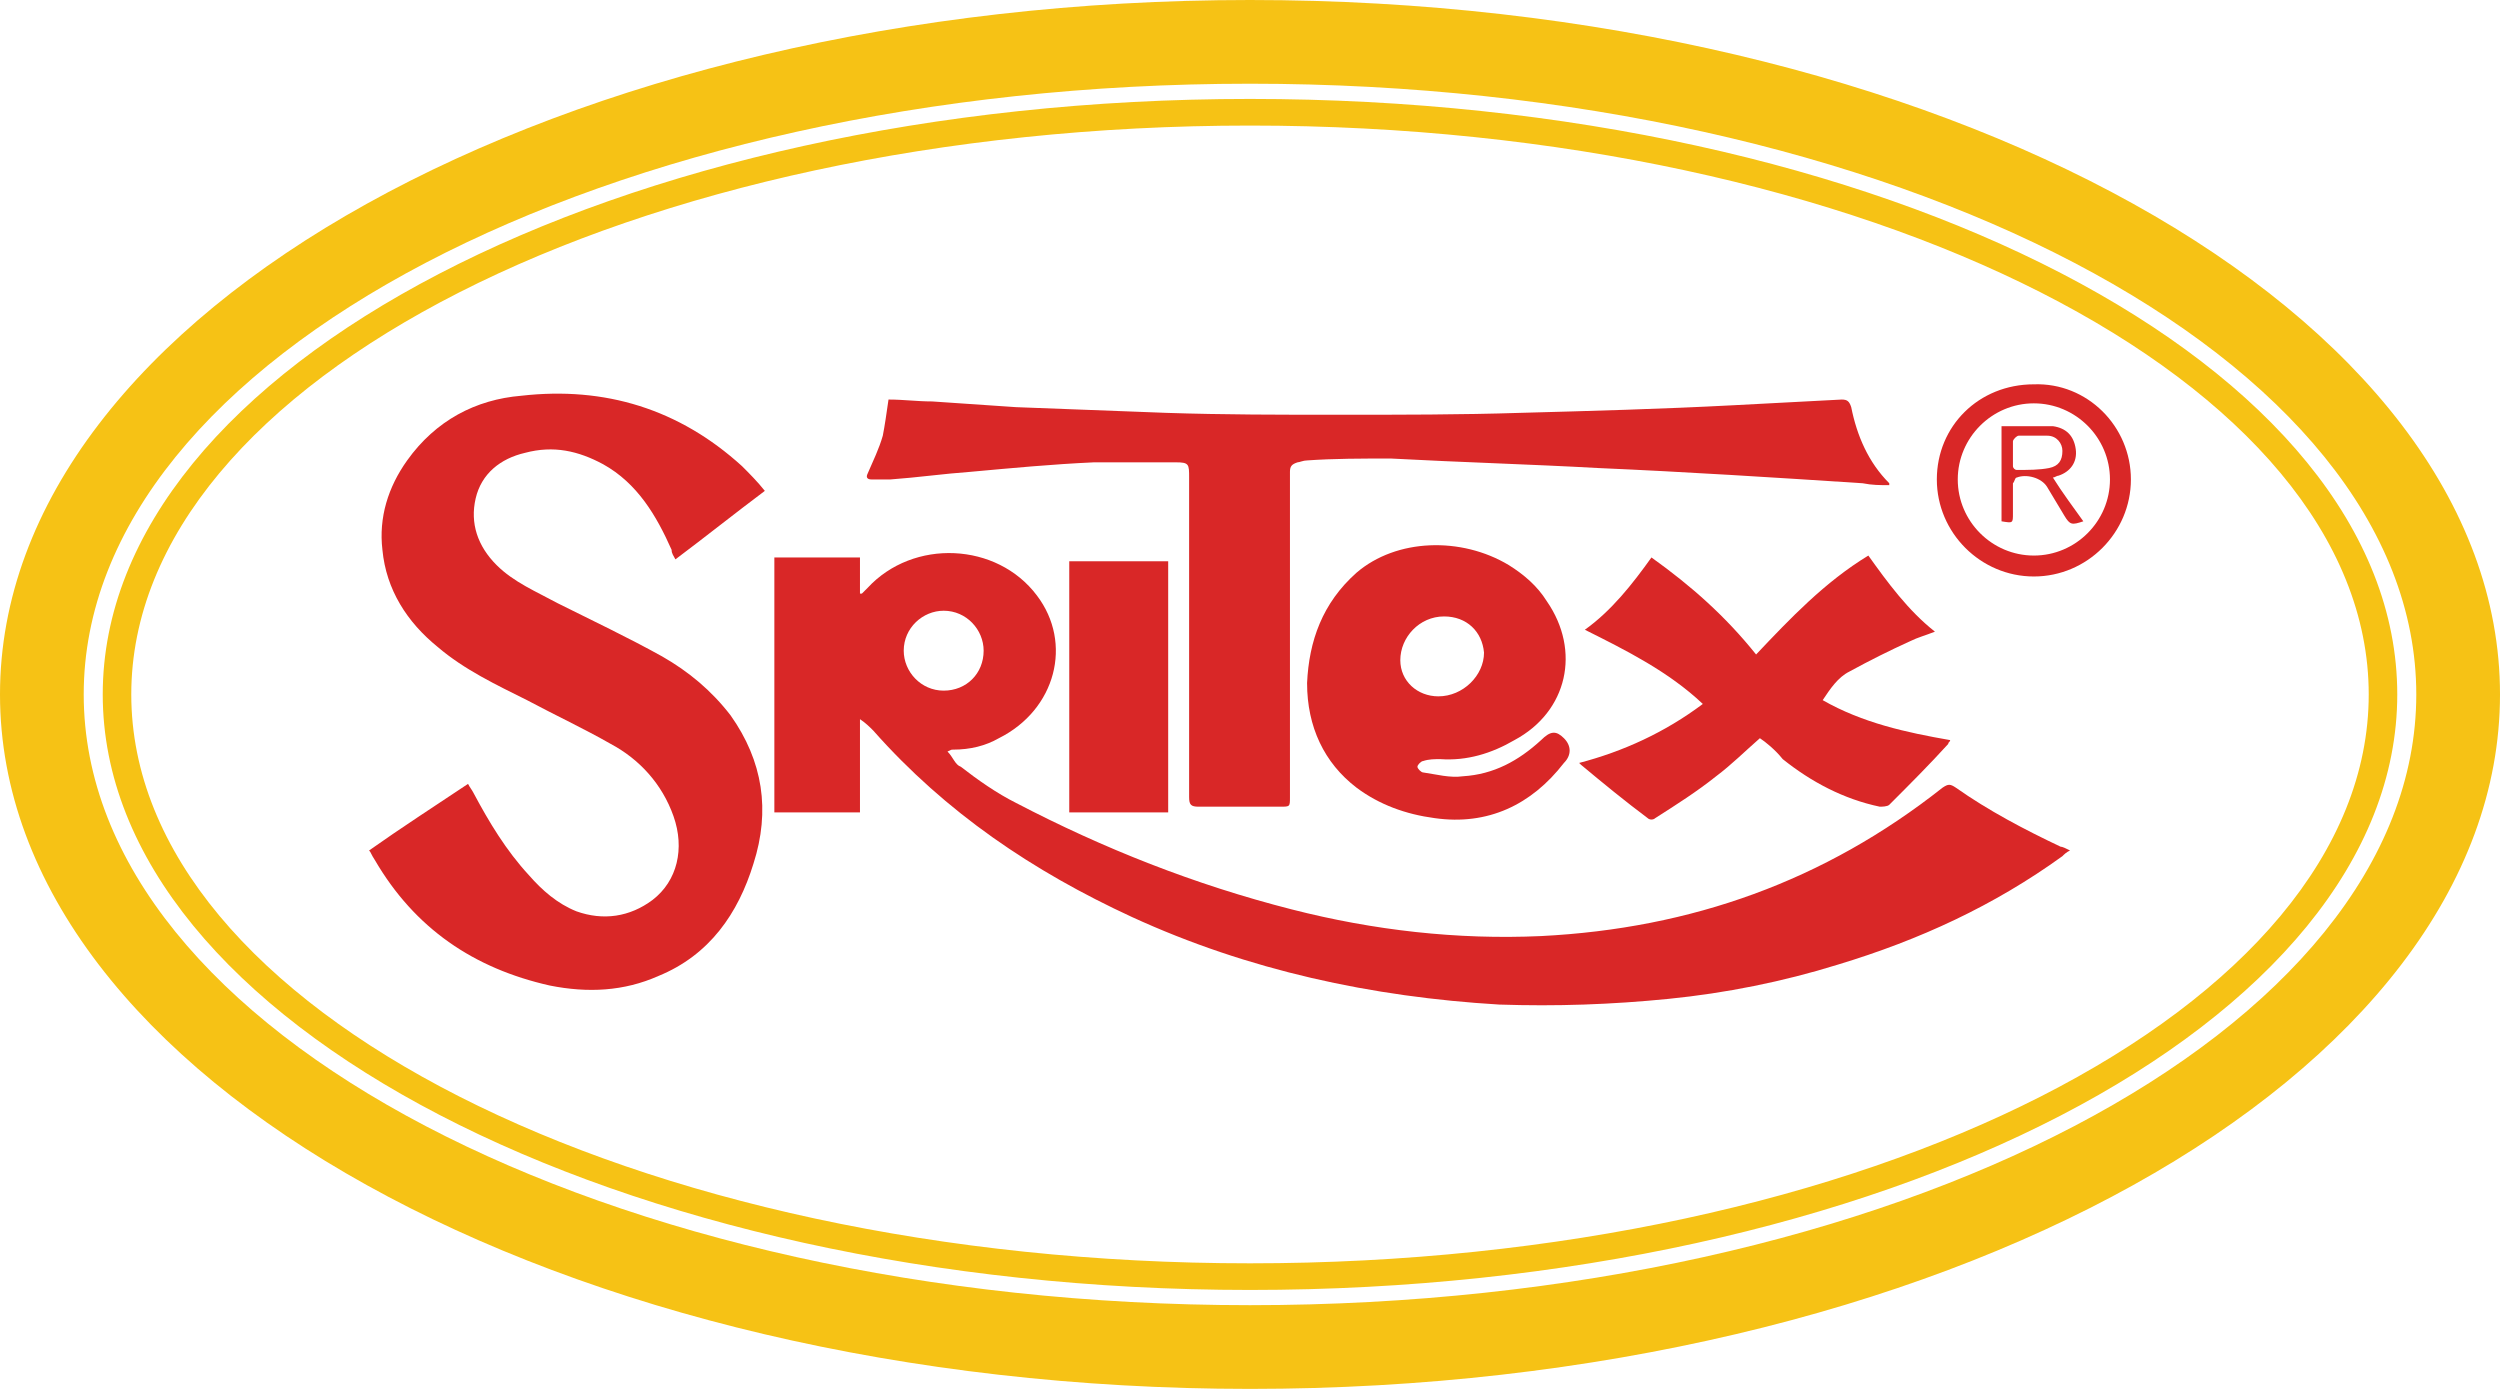 <?xml version="1.0" encoding="utf-8"?>
<!-- Generator: Adobe Illustrator 19.0.0, SVG Export Plug-In . SVG Version: 6.00 Build 0)  -->
<svg version="1.2" baseProfile="tiny" id="Layer_1" xmlns="http://www.w3.org/2000/svg" xmlns:xlink="http://www.w3.org/1999/xlink"
	 x="0px" y="0px" width="131.4px" height="73px" viewBox="0 0 131.4 73" xml:space="preserve">
<g id="XMLID_894_">
	<g id="XMLID_904_">
		<path id="XMLID_918_" fill="#D92727" d="M108.8,44.7c-0.2,0.1-0.3,0.2-0.4,0.3c-3.6,2.6-7.5,4.4-11.8,5.7
			c-2.9,0.9-5.9,1.5-8.9,1.8c-3,0.3-5.9,0.4-8.9,0.3c-6.7-0.4-13.2-1.8-19.3-4.6c-5.2-2.4-9.8-5.5-13.6-9.8
			c-0.2-0.2-0.4-0.4-0.7-0.6c0,1.6,0,3.3,0,4.9c-1.5,0-3,0-4.5,0c0-4.4,0-8.9,0-13.4c1.5,0,3,0,4.5,0c0,0.7,0,1.3,0,1.9
			c0,0,0.1,0,0.1,0c0.1-0.1,0.2-0.2,0.3-0.3c2.4-2.6,6.8-2.4,8.9,0.4c1.9,2.5,1,6-2,7.5c-0.7,0.4-1.5,0.6-2.4,0.6
			c-0.1,0-0.1,0-0.3,0.1c0.3,0.3,0.4,0.7,0.7,0.8c0.9,0.7,1.9,1.4,2.9,1.9c4.6,2.4,9.4,4.3,14.5,5.6c4.3,1.1,8.7,1.6,13.1,1.4
			c7.9-0.4,14.9-2.9,21.1-7.8c0.3-0.2,0.4-0.2,0.7,0c1.7,1.2,3.6,2.2,5.5,3.1C108.4,44.5,108.6,44.6,108.8,44.7z M51.7,34.2
			c0-1.1-0.9-2.1-2.1-2.1c-1.1,0-2.1,0.9-2.1,2.1c0,1.1,0.9,2.1,2.1,2.1C50.8,36.3,51.7,35.4,51.7,34.2z"/>
		<path id="XMLID_917_" fill="#D92727" d="M19.4,44.7c1.7-1.2,3.4-2.3,5.2-3.5c0.1,0.2,0.2,0.3,0.3,0.5c0.8,1.5,1.7,3,2.9,4.3
			c0.7,0.8,1.5,1.5,2.5,1.9c1.4,0.5,2.8,0.3,4-0.6c1.3-1,1.7-2.7,1.1-4.4c-0.6-1.7-1.8-3-3.3-3.8c-1.4-0.8-2.9-1.5-4.4-2.3
			c-1.6-0.8-3.3-1.6-4.7-2.8c-1.6-1.3-2.7-3-2.9-5.1c-0.2-1.7,0.3-3.3,1.3-4.7c1.5-2.1,3.6-3.2,6-3.4c4.4-0.5,8.3,0.7,11.6,3.7
			c0.4,0.4,0.8,0.8,1.2,1.3c-1.6,1.2-3.1,2.4-4.7,3.6c-0.1-0.2-0.2-0.3-0.2-0.5c-0.8-1.8-1.8-3.5-3.6-4.5c-1.3-0.7-2.6-1-4.1-0.6
			c-1.3,0.3-2.3,1.1-2.6,2.4c-0.3,1.3,0.1,2.5,1.1,3.5c0.9,0.9,2.1,1.4,3.2,2c1.8,0.9,3.7,1.8,5.5,2.8c1.4,0.8,2.6,1.8,3.6,3.1
			c1.7,2.4,2.1,5,1.2,7.8c-0.8,2.6-2.3,4.8-5,5.9c-1.8,0.8-3.7,0.9-5.7,0.5c-4-0.9-7.1-3-9.2-6.6C19.5,44.9,19.5,44.8,19.4,44.7z"/>
		<path id="XMLID_916_" fill="#D92727" d="M46.7,21c0.8,0,1.5,0.1,2.3,0.1c1.5,0.1,2.9,0.2,4.4,0.3c2.6,0.1,5.3,0.2,7.9,0.3
			c3,0.1,6,0.1,9.1,0.1c3.2,0,6.4,0,9.5-0.1c3.7-0.1,7.4-0.2,11.2-0.4c1.9-0.1,3.8-0.2,5.7-0.3c0.3,0,0.4,0.1,0.5,0.4
			c0.3,1.5,0.9,2.9,2,4c0,0,0,0,0,0.1c-0.5,0-0.9,0-1.4-0.1c-4.6-0.3-9.3-0.6-13.9-0.8c-3.6-0.2-7.2-0.3-10.9-0.5
			c-1.5,0-3,0-4.4,0.1c-0.2,0-0.4,0.1-0.5,0.1c-0.3,0.1-0.4,0.2-0.4,0.5c0,0.1,0,0.3,0,0.4c0,5.6,0,11.1,0,16.7c0,0.5,0,0.5-0.5,0.5
			c-1.4,0-2.9,0-4.3,0c-0.4,0-0.5-0.1-0.5-0.5c0-5.6,0-11.2,0-16.8c0-0.7,0-0.8-0.7-0.8c-1.4,0-2.9,0-4.3,0
			c-2.2,0.1-4.3,0.3-6.5,0.5c-1.4,0.1-2.8,0.3-4.2,0.4c-0.3,0-0.7,0-1,0c-0.2,0-0.3-0.1-0.2-0.3c0.3-0.7,0.6-1.3,0.8-2
			C46.5,22.4,46.6,21.7,46.7,21z"/>
		<path id="XMLID_913_" fill="#D92727" d="M68.7,35.9c0.1-2.2,0.8-4.2,2.6-5.8c2.1-1.8,5.5-1.9,8-0.4c0.8,0.5,1.5,1.1,2,1.9
			c1.8,2.6,1.1,5.8-1.7,7.3c-1.2,0.7-2.5,1.1-3.9,1c-0.3,0-0.6,0-0.9,0.1c-0.1,0-0.3,0.2-0.3,0.3c0,0.1,0.2,0.3,0.3,0.3
			c0.7,0.1,1.4,0.3,2.1,0.2c1.6-0.1,2.9-0.8,4.1-1.9c0.5-0.5,0.8-0.5,1.2-0.1c0.4,0.4,0.4,0.9,0,1.3c-1.7,2.2-4,3.3-6.8,2.9
			c-1.5-0.2-2.9-0.7-4.1-1.6C69.6,40.1,68.7,38.2,68.7,35.9z M75.9,32.4c-1.3,0-2.3,1.1-2.3,2.3c0,1.1,0.9,1.9,2,1.9
			c1.3,0,2.4-1.1,2.4-2.3C77.9,33.2,77.1,32.4,75.9,32.4z"/>
		<path id="XMLID_912_" fill="#D92727" d="M92.5,38.8c-0.8,0.7-1.5,1.4-2.3,2c-1,0.8-2.1,1.5-3.2,2.2c-0.1,0.1-0.3,0.1-0.4,0
			c-1.2-0.9-2.3-1.8-3.5-2.8c0,0-0.1-0.1-0.1-0.1c2.3-0.6,4.5-1.6,6.5-3.1c-1.8-1.7-4-2.8-6.2-3.9c1.4-1,2.5-2.4,3.5-3.8
			c2.1,1.5,3.9,3.1,5.5,5.1c1.8-1.9,3.6-3.8,5.9-5.2c1,1.4,2.1,2.9,3.5,4c-0.5,0.2-0.9,0.3-1.3,0.5c-1.1,0.5-2.1,1-3.2,1.6
			c-0.6,0.3-1,0.9-1.4,1.5c2.1,1.2,4.4,1.7,6.7,2.1c0,0.1-0.1,0.1-0.1,0.2c-1,1.1-2,2.1-3.1,3.2c-0.1,0.1-0.4,0.1-0.5,0.1
			c-1.9-0.4-3.6-1.3-5.1-2.5C93.3,39.4,92.8,39,92.5,38.8z"/>
		<path id="XMLID_911_" fill="#D92727" d="M61.4,42.7c-1.7,0-3.5,0-5.2,0c0-4.4,0-8.8,0-13.2c1.7,0,3.5,0,5.2,0
			C61.4,33.9,61.4,38.3,61.4,42.7z"/>
		<path id="XMLID_908_" fill="#D92727" d="M112,25.2c0,2.8-2.3,5.1-5.1,5.1c-2.8,0-5.1-2.3-5.1-5.1c0-2.8,2.2-5,5.1-5
			C109.7,20.1,112,22.4,112,25.2z M102.9,25.2c0,2.2,1.8,4,4,4c2.2,0,4-1.8,4-4c0-2.2-1.8-4-4-4C104.7,21.2,102.9,23,102.9,25.2z"/>
		<path id="XMLID_905_" fill="#D92727" d="M105.2,22.4c1,0,1.9,0,2.7,0c0.7,0.1,1.1,0.5,1.2,1.2c0.1,0.7-0.3,1.2-0.9,1.4
			c-0.1,0-0.2,0.1-0.3,0.1c0.5,0.8,1.1,1.6,1.6,2.3c-0.6,0.2-0.7,0.2-1-0.3c-0.3-0.5-0.6-1-0.9-1.5c-0.3-0.5-1.1-0.7-1.6-0.5
			c-0.1,0-0.1,0.2-0.2,0.3c0,0.5,0,1.1,0,1.6c0,0.5,0,0.5-0.6,0.4C105.2,25.9,105.2,24.2,105.2,22.4z M106.8,22.9
			C106.8,22.9,106.8,22.9,106.8,22.9c-0.2,0-0.5,0-0.7,0c-0.1,0-0.3,0.2-0.3,0.3c0,0.4,0,0.9,0,1.3c0,0.1,0.1,0.2,0.2,0.2
			c0.6,0,1.2,0,1.7-0.1c0.5-0.1,0.7-0.4,0.7-0.9c0-0.4-0.3-0.8-0.8-0.8C107.4,22.9,107.1,22.9,106.8,22.9z"/>
	</g>
	<g id="XMLID_895_">
		<g id="XMLID_900_">
			<path id="XMLID_901_" fill="#F6C215" d="M65.7,73C29.5,73,0,56.6,0,36.5S29.5,0,65.7,0c36.2,0,65.7,16.4,65.7,36.5
				S101.9,73,65.7,73z M65.7,4.4C31.9,4.4,4.4,18.8,4.4,36.5s27.5,32.1,61.3,32.1c33.8,0,61.3-14.4,61.3-32.1S99.5,4.4,65.7,4.4z"/>
		</g>
		<g id="XMLID_896_">
			<path id="XMLID_897_" fill="#F6C215" d="M65.7,67.8c-33.2,0-60.3-14.1-60.3-31.3s27-31.3,60.3-31.3S126,19.2,126,36.5
				S98.9,67.8,65.7,67.8z M65.7,6.6C33.3,6.6,6.9,20,6.9,36.5s26.4,29.9,58.8,29.9s58.8-13.4,58.8-29.9S98.1,6.6,65.7,6.6z"/>
		</g>
	</g>
</g>
</svg>
